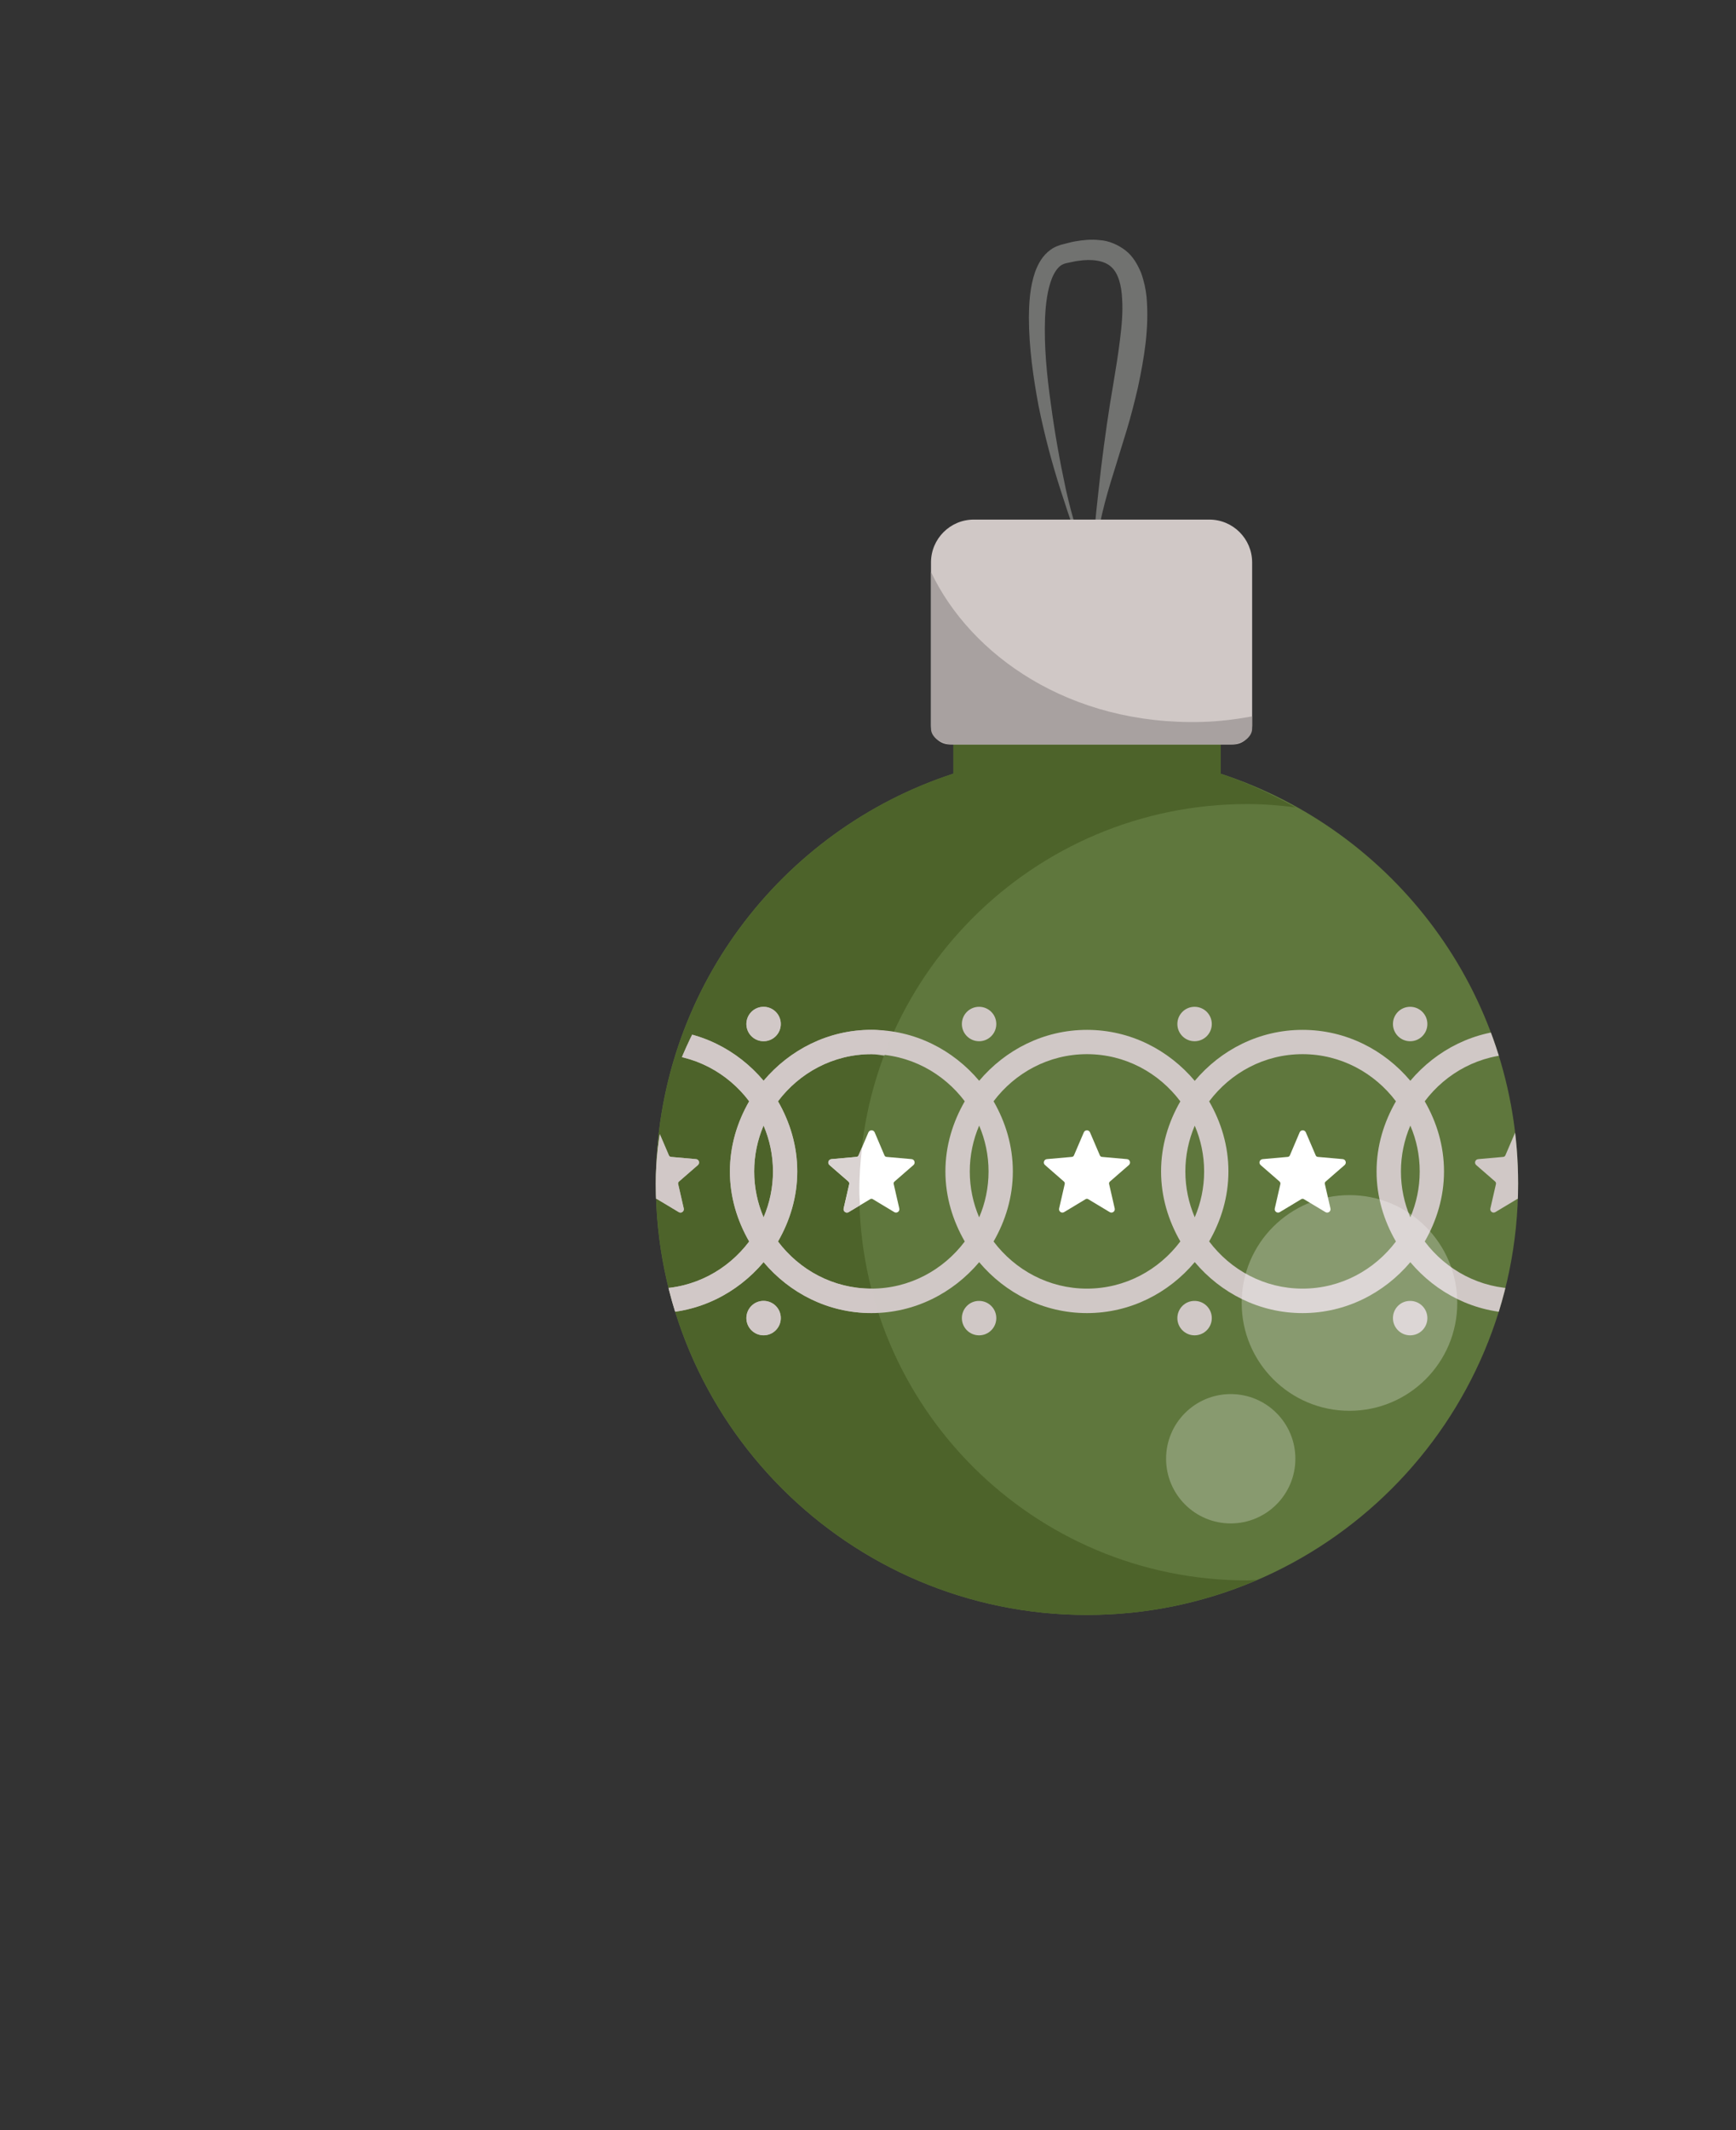 <?xml version="1.0" encoding="utf-8"?>
<!-- Generator: Adobe Illustrator 23.0.1, SVG Export Plug-In . SVG Version: 6.00 Build 0)  -->
<svg version="1.1" id="Layer_1" xmlns="http://www.w3.org/2000/svg" xmlns:xlink="http://www.w3.org/1999/xlink" x="0px" y="0px"
	 viewBox="0 0 210.82 258.58" style="enable-background:new 0 0 210.82 258.58;" xml:space="preserve">
<rect x="0" y="0" width="210.82" height="258.58" fill="#333333" stroke="none"/>
<style type="text/css">
	.st0{opacity:0.82;fill:#EAD9C7;}
	.st1{fill:#4F6033;}
	.st2{fill:#405126;}
	.st3{opacity:0.4;fill:#4F6033;}
	.st4{fill:#AD1426;}
	.st5{fill:#A0121D;}
	.st6{fill:#A30018;}
	.st7{opacity:0.25;}
	.st8{opacity:0.8;}
	.st9{fill:none;stroke:#000000;stroke-width:3.827;stroke-miterlimit:10;}
	.st10{opacity:0.4;}
	.st11{fill:#717270;}
	.st12{fill:#E2AA59;}
	.st13{fill:#D0C8C6;}
	.st14{opacity:0.8;fill:#D0C8C6;}
	.st15{fill:#D18B2F;}
	.st16{fill:#F9BB62;}
	.st17{fill:#D39542;}
	.st18{fill:#FFFFFF;}
	.st19{fill:none;stroke:#FFFFFF;stroke-width:3.827;stroke-miterlimit:10;}
	.st20{opacity:0.4;fill:#D0C8C6;}
	.st21{fill:none;stroke:#000000;stroke-width:4.01;stroke-miterlimit:10;}
	.st22{fill:#8BB5CC;}
	.st23{fill:#3898B2;}
	.st24{fill:#8ACAED;}
	.st25{fill:#42A4C6;}
	.st26{fill:none;stroke:#FFFFFF;stroke-width:4.01;stroke-miterlimit:10;}
	.st27{opacity:0.61;}
	.st28{fill:#701B20;}
	.st29{fill:#70191D;}
	.st30{fill:#812122;}
	.st31{opacity:0.61;fill:#FFFFFF;}
	.st32{opacity:0.53;}
	.st33{fill:#167582;}
	.st34{fill:#116970;}
	.st35{opacity:0.53;fill:#FFFFFF;}
	.st36{opacity:0.4;fill:#FFFFFF;}
	.st37{opacity:0.5;}
	.st38{fill:#1E4530;}
	.st39{fill:#193D28;}
	.st40{fill:#E0E0E0;}
	.st41{opacity:0.5;fill:#E0E0E0;}
	.st42{fill:#D64747;}
	.st43{fill:#D35353;}
	.st44{fill:#E55C5C;}
	.st45{fill:#F2EBEB;}
	.st46{opacity:0.6;}
	.st47{fill:#0F254C;}
	.st48{opacity:0.4;fill:#A9002C;}
	.st49{opacity:0.6;fill:#D0C8C6;}
	.st50{fill:#2BB7E2;}
	.st51{clip-path:url(#XMLID_1467_);}
	.st52{opacity:0.8;clip-path:url(#XMLID_1467_);}
	.st53{fill:#5F773D;}
	.st54{opacity:0.4;fill:#84AF3F;}
	.st55{clip-path:url(#XMLID_1470_);}
	.st56{fill:#C99747;}
	.st57{opacity:0.15;}
	.st58{opacity:0.4;fill:#AB853F;}
	.st59{fill:#617C37;}
	.st60{fill:#4E6D1D;}
	.st61{clip-path:url(#SVGID_4_);}
	.st62{opacity:0.58;clip-path:url(#SVGID_4_);fill:none;stroke:#000000;stroke-width:2.463;stroke-miterlimit:10;}
	.st63{clip-path:url(#SVGID_4_);fill:none;stroke:#000000;stroke-width:2.463;stroke-miterlimit:10;}
	.st64{fill:#EF9825;}
	.st65{fill:#AF1CA1;}
	.st66{clip-path:url(#SVGID_7_);fill:#EF9825;}
	.st67{clip-path:url(#SVGID_7_);fill:#F9B95A;}
	.st68{opacity:0.85;clip-path:url(#SVGID_7_);}
	.st69{fill:#FFAD40;}
	.st70{opacity:0.58;clip-path:url(#SVGID_7_);fill:none;stroke:#F7E8F6;stroke-width:2.463;stroke-miterlimit:10;}
	.st71{clip-path:url(#SVGID_7_);fill:none;stroke:#F7E8F6;stroke-width:2.463;stroke-miterlimit:10;}
	.st72{clip-path:url(#SVGID_7_);fill:#FFFFFF;}
	.st73{fill:#F7B346;}
	.st74{opacity:0.23;}
	.st75{clip-path:url(#XMLID_1473_);}
	.st76{opacity:0.4;clip-path:url(#XMLID_1473_);}
	.st77{opacity:0.67;clip-path:url(#XMLID_1473_);}
	.st78{opacity:0.8;clip-path:url(#XMLID_1473_);}
	.st79{opacity:0.6;clip-path:url(#XMLID_1473_);}
	.st80{clip-path:url(#XMLID_1476_);}
	.st81{fill:#A9002C;}
	.st82{opacity:0.4;fill:#890031;}
	.st83{clip-path:url(#XMLID_1476_);fill:#D7DDDD;}
	.st84{opacity:0.67;clip-path:url(#XMLID_1476_);fill:#FFFFFF;}
	.st85{clip-path:url(#XMLID_1476_);fill:#D0C8C6;}
	.st86{clip-path:url(#XMLID_1476_);fill:#FFFFFF;}
	.st87{opacity:0.8;clip-path:url(#XMLID_1476_);}
	.st88{opacity:0.8;clip-path:url(#XMLID_1476_);fill:#D0C8C6;}
	.st89{fill:#C64040;}
	.st90{fill:#CC3333;}
	.st91{fill:#72874E;}
	.st92{opacity:0.2;fill:#72874E;}
	.st93{opacity:0.4;fill:#72874E;}
	.st94{fill:#8AA262;}
	.st95{opacity:0.2;fill:#8AA262;}
	.st96{opacity:0.4;fill:#405126;}
	.st97{fill:#5E002B;}
	.st98{opacity:0.2;}
	.st99{opacity:0.4;fill:#5E002B;}
	.st100{opacity:0.3;fill:#FFFFFF;}
	.st101{fill:#B90E39;}
	.st102{opacity:0.4;fill:#B90E39;}
	.st103{fill:#880937;}
	.st104{opacity:0.4;fill:#880937;}
	.st105{opacity:0.42;}
	.st106{fill:#153523;}
	.st107{opacity:0.42;fill:#D7DDDD;}
	.st108{clip-path:url(#SVGID_11_);}
	.st109{opacity:0.41;clip-path:url(#SVGID_11_);}
	.st110{opacity:0.8;clip-path:url(#SVGID_11_);fill:none;stroke:#000000;stroke-width:1.892;stroke-miterlimit:10;}
	.st111{opacity:0.8;clip-path:url(#SVGID_11_);fill:none;stroke:#000000;stroke-width:1.592;stroke-miterlimit:10;}
	.st112{clip-path:url(#SVGID_11_);fill:none;stroke:#000000;stroke-width:1.681;stroke-miterlimit:10;}
	.st113{opacity:0.6;clip-path:url(#SVGID_11_);}
	.st114{fill:#990E0E;}
	.st115{clip-path:url(#SVGID_14_);fill:url(#SVGID_15_);}
	.st116{opacity:0.41;clip-path:url(#SVGID_14_);fill:#F73434;}
	.st117{opacity:0.8;clip-path:url(#SVGID_14_);fill:none;stroke:#FFFFFF;stroke-width:1.892;stroke-miterlimit:10;}
	.st118{opacity:0.8;clip-path:url(#SVGID_14_);fill:none;stroke:#FFFFFF;stroke-width:1.592;stroke-miterlimit:10;}
	.st119{clip-path:url(#SVGID_14_);fill:none;stroke:#FC9D09;stroke-width:1.681;stroke-miterlimit:10;}
	.st120{opacity:0.6;clip-path:url(#SVGID_14_);fill:#990E0E;}
	.st121{opacity:0.82;}
	.st122{clip-path:url(#SVGID_18_);}
	.st123{opacity:0.41;clip-path:url(#SVGID_18_);}
	.st124{opacity:0.8;clip-path:url(#SVGID_18_);fill:none;stroke:#000000;stroke-width:4.421;stroke-miterlimit:10;}
	.st125{opacity:0.8;clip-path:url(#SVGID_18_);fill:none;stroke:#000000;stroke-width:3.72;stroke-miterlimit:10;}
	.st126{clip-path:url(#SVGID_18_);fill:none;stroke:#000000;stroke-width:3.927;stroke-miterlimit:10;}
	.st127{opacity:0.6;clip-path:url(#SVGID_18_);}
	.st128{clip-path:url(#SVGID_21_);fill:url(#SVGID_22_);}
	.st129{opacity:0.41;clip-path:url(#SVGID_21_);fill:#F73434;}
	.st130{opacity:0.8;clip-path:url(#SVGID_21_);fill:none;stroke:#FFFFFF;stroke-width:4.421;stroke-miterlimit:10;}
	.st131{opacity:0.8;clip-path:url(#SVGID_21_);fill:none;stroke:#FFFFFF;stroke-width:3.72;stroke-miterlimit:10;}
	.st132{clip-path:url(#SVGID_21_);fill:none;stroke:#FC9D09;stroke-width:3.927;stroke-miterlimit:10;}
	.st133{opacity:0.6;clip-path:url(#SVGID_21_);fill:#990E0E;}
	.st134{fill:#A8A1A0;}
	.st135{fill:none;stroke:#FFFFFF;stroke-width:4.184;stroke-miterlimit:10;}
	.st136{opacity:0.2;fill:#FFFFFF;}
	.st137{fill:none;}
	.st138{opacity:0.6;fill:#FFFFFF;}
	.st139{fill:#0F4E51;}
	.st140{fill:#165E66;}
	.st141{fill:#0B3F3F;}
	.st142{opacity:0.61;fill:#25ADAD;}
	.st143{fill:#146868;}
	.st144{opacity:0.61;fill:#146868;}
	.st145{opacity:0.8;fill:#146868;}
	.st146{opacity:0.64;}
	.st147{fill:#8E2020;}
	.st148{fill:#CE2C24;}
	.st149{fill:#B21B1B;}
	.st150{opacity:0.66;fill:#FFFFFF;}
	.st151{opacity:0.84;}
	.st152{fill:#F7819D;}
	.st153{opacity:0.59;fill:#BF4574;}
	.st154{fill:#112E33;}
	.st155{fill:#24565B;}
	.st156{fill:#173D46;}
	.st157{opacity:0.41;fill:#FFFFFF;}
	.st158{opacity:0.49;fill:#FFFFFF;}
	.st159{opacity:0.71;fill:#D0C8C6;}
	.st160{opacity:0.21;fill:#FFFFFF;}
	.st161{fill:#F73C3C;}
	.st162{fill:#FF6969;}
	.st163{fill:#041428;}
	.st164{opacity:0.37;fill:#FFFFFF;}
	.st165{fill:#4D632A;}
	.st166{clip-path:url(#XMLID_1478_);}
	.st167{fill:#AF6C23;}
	.st168{opacity:0.26;fill:#FFFFFF;}
	.st169{clip-path:url(#SVGID_25_);fill:#EF9825;}
	.st170{clip-path:url(#SVGID_25_);fill:#F9B95A;}
	.st171{opacity:0.85;clip-path:url(#SVGID_25_);}
	.st172{opacity:0.58;clip-path:url(#SVGID_25_);fill:none;stroke:#F7E8F6;stroke-width:2.463;stroke-miterlimit:10;}
	.st173{clip-path:url(#SVGID_25_);fill:none;stroke:#F7E8F6;stroke-width:2.463;stroke-miterlimit:10;}
	.st174{clip-path:url(#SVGID_25_);fill:none;}
	.st175{clip-path:url(#SVGID_25_);fill:#FFFFFF;}
	.st176{fill:url(#SVGID_26_);}
	.st177{opacity:0.8;fill:#FFFFFF;}
	.st178{fill:#FC9D09;}
	.st179{opacity:0.6;fill:#680D0D;}
	.st180{fill:#BF3A3A;}
	.st181{fill:#D33535;}
	.st182{fill:#D8881E;}
	.st183{fill:#091D3A;}
	.st184{clip-path:url(#XMLID_1479_);}
	.st185{opacity:0.8;fill:#2BB7E2;}
	.st186{fill:#932150;}
	.st187{fill:#AF3768;}
	.st188{fill:#7C214E;}
	.st189{fill:#D7DDDD;}
	.st190{opacity:0.67;fill:#FFFFFF;}
	.st191{fill:#D66185;}
	.st192{fill:#D3537A;}
	.st193{opacity:0.57;}
	.st194{clip-path:url(#SVGID_33_);}
	.st195{clip-path:url(#SVGID_37_);fill:url(#SVGID_39_);}
	.st196{opacity:0.41;clip-path:url(#SVGID_37_);fill:#F73434;}
	.st197{opacity:0.8;clip-path:url(#SVGID_37_);fill:none;stroke:#FFFFFF;stroke-width:1.73;stroke-miterlimit:10;}
	.st198{opacity:0.8;clip-path:url(#SVGID_37_);fill:none;stroke:#FFFFFF;stroke-width:1.455;stroke-miterlimit:10;}
	.st199{clip-path:url(#SVGID_37_);fill:none;stroke:#FC9D09;stroke-width:1.536;stroke-miterlimit:10;}
	.st200{opacity:0.6;clip-path:url(#SVGID_37_);fill:#990E0E;}
	.st201{fill-rule:evenodd;clip-rule:evenodd;fill:#FFFFFF;}
	.st202{fill:#1396DF;}
	.st203{fill:#1A1718;}
	.st204{clip-path:url(#XMLID_1481_);}
	.st205{opacity:0.4;clip-path:url(#XMLID_1481_);}
	.st206{opacity:0.67;clip-path:url(#XMLID_1481_);}
	.st207{opacity:0.8;clip-path:url(#XMLID_1481_);}
	.st208{opacity:0.6;clip-path:url(#XMLID_1481_);}
	.st209{clip-path:url(#XMLID_1484_);}
	.st210{clip-path:url(#XMLID_1484_);fill:#D7DDDD;}
	.st211{opacity:0.67;clip-path:url(#XMLID_1484_);fill:#FFFFFF;}
	.st212{clip-path:url(#XMLID_1484_);fill:#D0C8C6;}
	.st213{clip-path:url(#XMLID_1484_);fill:#FFFFFF;}
	.st214{opacity:0.8;clip-path:url(#XMLID_1484_);}
	.st215{opacity:0.8;clip-path:url(#XMLID_1484_);fill:#D0C8C6;}
	.st216{fill:#932758;}
	.st217{fill:none;stroke:#FFFFFF;stroke-width:4.239;stroke-miterlimit:10;}
	.st218{fill:#FF5F5F;}
	.st219{opacity:0.7;}
	.st220{opacity:0.14;fill:#FFFFFF;}
	.st221{clip-path:url(#XMLID_1486_);}
	.st222{clip-path:url(#SVGID_45_);fill:#EF9825;}
	.st223{clip-path:url(#SVGID_45_);fill:#F9B95A;}
	.st224{opacity:0.85;clip-path:url(#SVGID_45_);}
	.st225{opacity:0.58;clip-path:url(#SVGID_45_);fill:none;stroke:#F7E8F6;stroke-width:2.463;stroke-miterlimit:10;}
	.st226{clip-path:url(#SVGID_45_);fill:none;stroke:#F7E8F6;stroke-width:2.463;stroke-miterlimit:10;}
	.st227{clip-path:url(#SVGID_45_);fill:none;}
	.st228{clip-path:url(#SVGID_45_);fill:#FFFFFF;}
	.st229{fill:#D16D46;}
	.st230{fill:#FF9966;}
	.st231{fill:#E27144;}
	.st232{clip-path:url(#XMLID_1487_);}
	.st233{opacity:0.16;fill:#FFFFFF;}
	.st234{opacity:0.46;}
	.st235{fill:url(#SVGID_47_);}
	.st236{opacity:0.17;fill:#FFFFFF;}
	.st237{opacity:0.29;fill:#FFFFFF;}
	.st238{fill:none;stroke:#FFFFFF;stroke-width:4.05;stroke-miterlimit:10;}
	.st239{opacity:0.12;fill:#FFFFFF;}
	.st240{fill:none;stroke:#FFFFFF;stroke-width:4.092;stroke-miterlimit:10;}
	.st241{clip-path:url(#XMLID_1488_);}
	.st242{clip-path:url(#SVGID_51_);fill:#EF9825;}
	.st243{clip-path:url(#SVGID_51_);fill:#F9B95A;}
	.st244{opacity:0.85;clip-path:url(#SVGID_51_);}
	.st245{opacity:0.58;clip-path:url(#SVGID_51_);fill:none;stroke:#F7E8F6;stroke-width:2.463;stroke-miterlimit:10;}
	.st246{clip-path:url(#SVGID_51_);fill:none;stroke:#F7E8F6;stroke-width:2.463;stroke-miterlimit:10;}
	.st247{clip-path:url(#SVGID_51_);fill:none;}
	.st248{clip-path:url(#SVGID_51_);fill:#FFFFFF;}
	.st249{clip-path:url(#XMLID_1489_);}
	.st250{fill:url(#SVGID_53_);}
</style>
<g>
	<g>
		<path class="st11" d="M133.02,67.49c-0.02,0.23-0.03,0.45-0.12,0.7c-0.02,0.1-0.16,0.32-0.38,0.28c-0.19-0.04-0.26-0.15-0.35-0.24
			c-0.3-0.37-0.48-0.78-0.67-1.18c-0.36-0.81-0.69-1.64-0.98-2.47c-0.61-1.66-1.16-3.34-1.7-5.03c-1.09-3.37-1.99-6.81-2.7-10.3
			c-0.65-3.5-1.16-7.04-1.17-10.68c0.02-1.82,0.11-3.68,0.76-5.58c0.35-0.93,0.86-1.95,1.88-2.68c0.47-0.35,1.19-0.61,1.58-0.68
			c0.46-0.11,0.91-0.25,1.39-0.33c0.95-0.16,1.94-0.28,3-0.15c1.05,0.06,2.18,0.53,3.1,1.23c0.95,0.73,1.5,1.76,1.91,2.73
			c0.36,0.99,0.57,1.98,0.67,2.94c0.33,3.85-0.3,7.43-1.04,10.93c-0.4,1.74-0.84,3.46-1.35,5.16l-1.56,5.07
			C134.23,60.56,133.29,63.97,133.02,67.49z M132.72,67.47c0.15-3.55,0.6-7.08,0.99-10.62c0.43-3.53,0.93-7.04,1.53-10.48
			c0.29-1.72,0.56-3.43,0.77-5.12c0.21-1.69,0.37-3.38,0.26-4.97c-0.07-1.58-0.44-3.1-1.32-3.88c-0.86-0.8-2.4-0.98-3.99-0.74
			c-0.4,0.04-0.8,0.16-1.2,0.23c-0.48,0.09-0.6,0.15-0.86,0.29c-0.45,0.28-0.85,0.87-1.14,1.57c-0.57,1.43-0.77,3.15-0.85,4.84
			c-0.13,3.43,0.21,6.93,0.7,10.39c0.46,3.47,1.08,6.94,1.82,10.39c0.39,1.72,0.82,3.43,1.37,5.1c0.28,0.83,0.57,1.67,0.94,2.46
			c0.19,0.39,0.38,0.8,0.64,1.11c0.06,0.07,0.15,0.15,0.18,0.14c0.01,0.01,0.04-0.01,0.07-0.11
			C132.69,67.9,132.7,67.68,132.72,67.47z"/>
	</g>
	<path id="XMLID_1222_" class="st53" d="M148.23,93.91V74.68h-32.46v19.23c-20.97,6.84-36.13,26.52-36.13,49.76
		c0,28.92,23.44,52.36,52.36,52.36c28.92,0,52.36-23.44,52.36-52.36C184.36,120.43,169.2,100.75,148.23,93.91z"/>
	<path id="XMLID_1221_" class="st165" d="M151.47,191.84c-26.03,0-47.12-21.1-47.12-47.12c0-26.03,21.1-47.12,47.12-47.12
		c1.98,0,3.93,0.16,5.85,0.4c-2.89-1.6-5.89-3.03-9.08-4.07V74.68h-32.46v19.23c-20.97,6.84-36.13,26.52-36.13,49.76
		c0,28.92,23.44,52.36,52.36,52.36c7.35,0,14.34-1.53,20.69-4.27C152.29,191.79,151.88,191.84,151.47,191.84z"/>
	<g id="XMLID_1138_">
		<defs>
			<path id="XMLID_1139_" d="M148.23,93.91l0.24-23.88H123.5l-1.16,23.88c-20.97,6.84-42.7,26.52-42.7,49.76
				c0,28.92,23.44,52.36,52.36,52.36c28.92,0,52.36-23.44,52.36-52.36C184.36,120.43,169.2,100.75,148.23,93.91z"/>
		</defs>
		<clipPath id="XMLID_1466_">
			<use xlink:href="#XMLID_1139_"  style="overflow:visible;"/>
		</clipPath>
		<g id="XMLID_1140_" style="clip-path:url(#XMLID_1466_);">
			<g id="XMLID_1165_">
				<g id="XMLID_1215_">
					<path id="XMLID_1220_" class="st13" d="M179.27,141.42l2.3,2c0.08,0.07,0.12,0.19,0.1,0.3l-0.68,2.97
						c-0.08,0.35,0.3,0.63,0.61,0.44l2.62-1.57c0.1-0.06,0.22-0.06,0.31,0l2.61,1.57c0.31,0.19,0.69-0.09,0.61-0.44l-0.68-2.97
						c-0.03-0.11,0.01-0.22,0.1-0.3l2.3-2c0.27-0.24,0.13-0.69-0.23-0.72l-3.04-0.27c-0.11-0.01-0.21-0.08-0.25-0.18l-1.19-2.8
						c-0.14-0.33-0.61-0.33-0.75,0l-1.2,2.8c-0.05,0.1-0.14,0.17-0.25,0.18l-3.03,0.27C179.14,140.73,179,141.18,179.27,141.42z"/>
					<path id="XMLID_1219_" class="st18" d="M153.09,141.42l2.3,2c0.08,0.07,0.12,0.19,0.1,0.3l-0.68,2.97
						c-0.08,0.35,0.3,0.63,0.61,0.44l2.61-1.57c0.1-0.06,0.22-0.06,0.31,0l2.62,1.57c0.31,0.19,0.69-0.09,0.61-0.44l-0.68-2.97
						c-0.03-0.11,0.01-0.22,0.1-0.3l2.3-2c0.27-0.24,0.13-0.69-0.23-0.72l-3.03-0.27c-0.11-0.01-0.21-0.08-0.25-0.18l-1.2-2.8
						c-0.14-0.33-0.61-0.33-0.75,0l-1.19,2.8c-0.05,0.1-0.14,0.17-0.25,0.18l-3.04,0.27C152.96,140.73,152.82,141.18,153.09,141.42z
						"/>
					<path id="XMLID_1218_" class="st18" d="M126.91,141.42l2.29,2c0.09,0.07,0.12,0.19,0.1,0.3l-0.68,2.97
						c-0.08,0.35,0.3,0.63,0.61,0.44l2.61-1.57c0.1-0.06,0.22-0.06,0.31,0l2.61,1.57c0.31,0.19,0.69-0.09,0.61-0.44l-0.68-2.97
						c-0.03-0.11,0.01-0.22,0.1-0.3l2.3-2c0.27-0.24,0.13-0.69-0.23-0.72l-3.04-0.27c-0.11-0.01-0.21-0.08-0.25-0.18l-1.2-2.8
						c-0.14-0.33-0.61-0.33-0.75,0l-1.2,2.8c-0.04,0.1-0.14,0.17-0.25,0.18l-3.03,0.27C126.78,140.73,126.63,141.18,126.91,141.42z"
						/>
					<path id="XMLID_1217_" class="st18" d="M100.73,141.42l2.3,2c0.08,0.07,0.12,0.19,0.1,0.3l-0.68,2.97
						c-0.08,0.35,0.3,0.63,0.61,0.44l2.62-1.57c0.1-0.06,0.22-0.06,0.31,0l2.61,1.57c0.31,0.19,0.69-0.09,0.61-0.44l-0.68-2.97
						c-0.03-0.11,0.01-0.22,0.1-0.3l2.3-2c0.27-0.24,0.13-0.69-0.23-0.72l-3.04-0.27c-0.11-0.01-0.21-0.08-0.25-0.18l-1.19-2.8
						c-0.14-0.33-0.61-0.33-0.76,0l-1.19,2.8c-0.04,0.1-0.14,0.17-0.25,0.18l-3.03,0.27C100.6,140.73,100.45,141.18,100.73,141.42z"
						/>
					<path id="XMLID_1216_" class="st13" d="M74.55,141.42l2.3,2c0.08,0.07,0.12,0.19,0.1,0.3l-0.68,2.97
						c-0.08,0.35,0.3,0.63,0.61,0.44l2.61-1.57c0.1-0.06,0.22-0.06,0.31,0l2.62,1.57c0.31,0.19,0.69-0.09,0.61-0.44l-0.68-2.97
						c-0.03-0.11,0.01-0.22,0.1-0.3l2.3-2c0.27-0.24,0.13-0.69-0.23-0.72l-3.03-0.27c-0.11-0.01-0.21-0.08-0.25-0.18l-1.2-2.8
						c-0.14-0.33-0.61-0.33-0.75,0l-1.2,2.8c-0.04,0.1-0.14,0.17-0.25,0.18l-3.03,0.27C74.42,140.73,74.28,141.18,74.55,141.42z"/>
				</g>
				<path id="XMLID_1174_" class="st13" d="M184.36,125.01c-5.27,0-9.93,2.44-13.09,6.18c-3.16-3.75-7.82-6.18-13.09-6.18
					c-5.27,0-9.94,2.44-13.09,6.19c-3.16-3.75-7.82-6.19-13.09-6.19c-5.27,0-9.93,2.44-13.09,6.18c-3.16-3.75-7.82-6.18-13.09-6.18
					c-5.27,0-9.93,2.44-13.09,6.18c-3.16-3.75-7.82-6.18-13.09-6.18c-9.47,0-17.19,7.71-17.19,17.19c0,9.47,7.71,17.19,17.19,17.19
					c5.27,0,9.93-2.44,13.09-6.18c3.16,3.75,7.82,6.18,13.09,6.18c5.27,0,9.93-2.44,13.09-6.18c3.16,3.75,7.82,6.18,13.09,6.18
					c5.27,0,9.94-2.44,13.09-6.19c3.16,3.75,7.82,6.19,13.09,6.19c5.27,0,9.93-2.44,13.09-6.18c3.16,3.75,7.82,6.18,13.09,6.18
					c9.47,0,17.19-7.71,17.19-17.19C201.55,132.72,193.84,125.01,184.36,125.01z M79.64,156.42c-7.84,0-14.23-6.39-14.23-14.23
					c0-7.84,6.39-14.23,14.23-14.23c4.64,0,8.74,2.27,11.34,5.72c-1.45,2.52-2.34,5.4-2.34,8.51c0,3.11,0.89,5.99,2.34,8.51
					C88.38,154.15,84.29,156.42,79.64,156.42z M93.87,142.2c0,1.98-0.41,3.86-1.14,5.57c-0.73-1.71-1.14-3.59-1.14-5.57
					s0.41-3.86,1.14-5.57C93.46,138.34,93.87,140.22,93.87,142.2z M105.82,156.42c-4.64,0-8.74-2.27-11.34-5.72
					c1.45-2.52,2.34-5.4,2.34-8.51c0-3.11-0.89-5.99-2.34-8.51c2.6-3.45,6.69-5.72,11.34-5.72c4.64,0,8.74,2.27,11.34,5.72
					c-1.45,2.52-2.35,5.4-2.35,8.51c0,3.11,0.9,5.99,2.35,8.51C114.56,154.15,110.46,156.42,105.82,156.42z M120.05,142.2
					c0,1.98-0.41,3.86-1.14,5.57c-0.73-1.71-1.14-3.59-1.14-5.57s0.41-3.86,1.14-5.57C119.64,138.34,120.05,140.22,120.05,142.2z
					 M132,156.42c-4.64,0-8.74-2.27-11.34-5.72c1.45-2.52,2.34-5.4,2.34-8.51c0-3.11-0.89-5.99-2.34-8.51
					c2.6-3.45,6.69-5.72,11.34-5.72c4.65,0,8.74,2.27,11.34,5.73c-1.45,2.52-2.34,5.39-2.34,8.5c0,3.11,0.89,5.98,2.34,8.5
					C140.74,154.15,136.64,156.42,132,156.42z M146.23,142.2c0,1.97-0.41,3.85-1.14,5.56c-0.73-1.71-1.14-3.59-1.14-5.56
					s0.41-3.85,1.14-5.56C145.82,138.34,146.23,140.22,146.23,142.2z M158.18,156.42c-4.64,0-8.74-2.27-11.34-5.73
					c1.45-2.52,2.34-5.39,2.34-8.5c0-3.11-0.89-5.98-2.34-8.5c2.6-3.46,6.69-5.73,11.34-5.73c4.64,0,8.74,2.27,11.34,5.72
					c-1.45,2.52-2.35,5.4-2.35,8.51c0,3.11,0.89,5.99,2.35,8.51C166.92,154.15,162.83,156.42,158.18,156.42z M172.41,142.2
					c0,1.98-0.41,3.86-1.14,5.57c-0.73-1.71-1.14-3.59-1.14-5.57s0.41-3.86,1.14-5.57C172.01,138.34,172.41,140.22,172.41,142.2z
					 M184.36,156.42c-4.64,0-8.74-2.27-11.34-5.72c1.45-2.52,2.34-5.4,2.34-8.51c0-3.11-0.89-5.99-2.34-8.51
					c2.6-3.45,6.69-5.72,11.34-5.72c7.84,0,14.23,6.39,14.23,14.23C198.59,150.04,192.21,156.42,184.36,156.42z"/>
				<path id="XMLID_1173_" class="st13" d="M90.64,124.3c0,1.16,0.94,2.09,2.09,2.09c1.16,0,2.09-0.94,2.09-2.09
					c0-1.16-0.94-2.09-2.09-2.09C91.58,122.21,90.64,123.14,90.64,124.3z"/>
				<path id="XMLID_1172_" class="st13" d="M116.81,124.3c0,1.16,0.94,2.09,2.09,2.09c1.16,0,2.09-0.94,2.09-2.09
					c0-1.16-0.94-2.09-2.09-2.09C117.75,122.21,116.81,123.14,116.81,124.3z"/>
				<path id="XMLID_1171_" class="st13" d="M142.98,124.3c0,1.16,0.94,2.09,2.09,2.09c1.16,0,2.09-0.94,2.09-2.09
					c0-1.16-0.94-2.09-2.09-2.09C143.92,122.21,142.98,123.14,142.98,124.3z"/>
				<path id="XMLID_1170_" class="st13" d="M169.16,124.3c0,1.16,0.94,2.09,2.09,2.09c1.16,0,2.09-0.94,2.09-2.09
					c0-1.16-0.94-2.09-2.09-2.09C170.09,122.21,169.16,123.14,169.16,124.3z"/>
				<path id="XMLID_1169_" class="st13" d="M90.64,160c0,1.16,0.94,2.09,2.09,2.09c1.16,0,2.09-0.94,2.09-2.09
					c0-1.16-0.94-2.09-2.09-2.09C91.58,157.9,90.64,158.84,90.64,160z"/>
				<path id="XMLID_1168_" class="st13" d="M116.81,160c0,1.16,0.94,2.09,2.09,2.09c1.16,0,2.09-0.94,2.09-2.09
					c0-1.16-0.94-2.09-2.09-2.09C117.75,157.9,116.81,158.84,116.81,160z"/>
				<path id="XMLID_1167_" class="st13" d="M142.98,160c0,1.16,0.94,2.09,2.09,2.09c1.16,0,2.09-0.94,2.09-2.09
					c0-1.16-0.94-2.09-2.09-2.09C143.92,157.9,142.98,158.84,142.98,160z"/>
				<path id="XMLID_1166_" class="st13" d="M169.16,160c0,1.16,0.94,2.09,2.09,2.09c1.16,0,2.09-0.94,2.09-2.09
					c0-1.16-0.94-2.09-2.09-2.09C170.09,157.9,169.16,158.84,169.16,160z"/>
			</g>
			<g id="XMLID_1141_">
				<path id="XMLID_1150_" class="st14" d="M104.69,139.22l-0.44,1.03c-0.04,0.1-0.14,0.17-0.25,0.18l-3.03,0.27
					c-0.36,0.03-0.51,0.48-0.23,0.72l2.3,2c0.08,0.07,0.12,0.19,0.1,0.3l-0.68,2.97c-0.08,0.35,0.3,0.63,0.61,0.44l1.37-0.82
					c-0.02-0.54-0.08-1.06-0.08-1.6C104.34,142.85,104.48,141.02,104.69,139.22z"/>
				<path id="XMLID_1148_" class="st14" d="M81.47,140.43c-0.11-0.01-0.21-0.08-0.25-0.18l-1.2-2.8c-0.14-0.33-0.61-0.33-0.75,0
					l-1.2,2.8c-0.04,0.1-0.14,0.17-0.25,0.18l-3.03,0.27c-0.36,0.03-0.5,0.48-0.23,0.72l2.3,2c0.08,0.07,0.12,0.19,0.1,0.3
					l-0.68,2.97c-0.08,0.35,0.3,0.63,0.61,0.44l2.61-1.57c0.1-0.06,0.22-0.06,0.31,0l2.62,1.57c0.31,0.19,0.69-0.09,0.61-0.44
					l-0.68-2.97c-0.03-0.11,0.01-0.22,0.1-0.3l2.3-2c0.27-0.24,0.13-0.69-0.23-0.72L81.47,140.43z"/>
				<path id="XMLID_1144_" class="st14" d="M105.82,156.42c-4.64,0-8.74-2.27-11.34-5.72c1.45-2.52,2.34-5.4,2.34-8.51
					c0-3.11-0.89-5.99-2.34-8.51c2.6-3.45,6.69-5.72,11.34-5.72c0.54,0,1.04,0.13,1.57,0.19c0.36-0.96,0.74-1.91,1.16-2.84
					c-0.89-0.15-1.79-0.31-2.73-0.31c-5.27,0-9.93,2.44-13.09,6.18c-3.16-3.75-7.82-6.18-13.09-6.18c-9.47,0-17.19,7.71-17.19,17.19
					c0,9.47,7.71,17.19,17.19,17.19c5.27,0,9.93-2.44,13.09-6.18c3.16,3.75,7.82,6.18,13.09,6.18c0.29,0,0.56-0.08,0.84-0.1
					c-0.3-0.94-0.55-1.9-0.8-2.87C105.85,156.42,105.84,156.42,105.82,156.42z M90.98,150.7c-2.6,3.45-6.69,5.72-11.34,5.72
					c-7.84,0-14.23-6.39-14.23-14.23c0-7.84,6.39-14.23,14.23-14.23c4.64,0,8.74,2.27,11.34,5.72c-1.45,2.52-2.34,5.4-2.34,8.51
					C88.63,145.3,89.53,148.18,90.98,150.7z M92.73,147.76c-0.73-1.71-1.14-3.59-1.14-5.57s0.41-3.86,1.14-5.57
					c0.73,1.71,1.14,3.59,1.14,5.57S93.46,146.05,92.73,147.76z"/>
				<path id="XMLID_1143_" class="st14" d="M92.73,126.39c1.16,0,2.09-0.94,2.09-2.09c0-1.16-0.94-2.09-2.09-2.09
					c-1.16,0-2.09,0.94-2.09,2.09C90.64,125.46,91.57,126.39,92.73,126.39z"/>
				<path id="XMLID_1142_" class="st14" d="M92.73,157.9c-1.16,0-2.09,0.94-2.09,2.09c0,1.16,0.94,2.09,2.09,2.09
					c1.16,0,2.09-0.94,2.09-2.09C94.83,158.84,93.89,157.9,92.73,157.9z"/>
			</g>
		</g>
	</g>
	<path id="XMLID_1137_" class="st168" d="M176.97,158.16c0,7.23-5.86,13.09-13.09,13.09c-7.23,0-13.09-5.86-13.09-13.09
		s5.86-13.09,13.09-13.09C171.11,145.07,176.97,150.93,176.97,158.16z"/>
	<path id="XMLID_1136_" class="st168" d="M157.31,177.07c0,4.34-3.52,7.85-7.85,7.85c-4.34,0-7.85-3.52-7.85-7.85
		c0-4.34,3.52-7.85,7.85-7.85C153.8,169.22,157.31,172.73,157.31,177.07z"/>
	<path id="XMLID_1135_" class="st13" d="M115.36,90.36h34.4c1.27,0,2.3-1.03,2.3-2.3V68.27c0-2.87-2.33-5.2-5.2-5.2h-28.6
		c-2.87,0-5.2,2.33-5.2,5.2v19.79C113.05,89.33,114.08,90.36,115.36,90.36z"/>
	<path id="XMLID_1134_" class="st134" d="M146.01,87.63c-16.12,0.45-28.17-8.11-32.95-18.2v19.01c0,1.06,1.23,1.93,2.75,1.93h33.5
		c1.52,0,2.75-0.86,2.75-1.93v-1.48C150.12,87.31,148.12,87.57,146.01,87.63z"/>
</g>
</svg>
